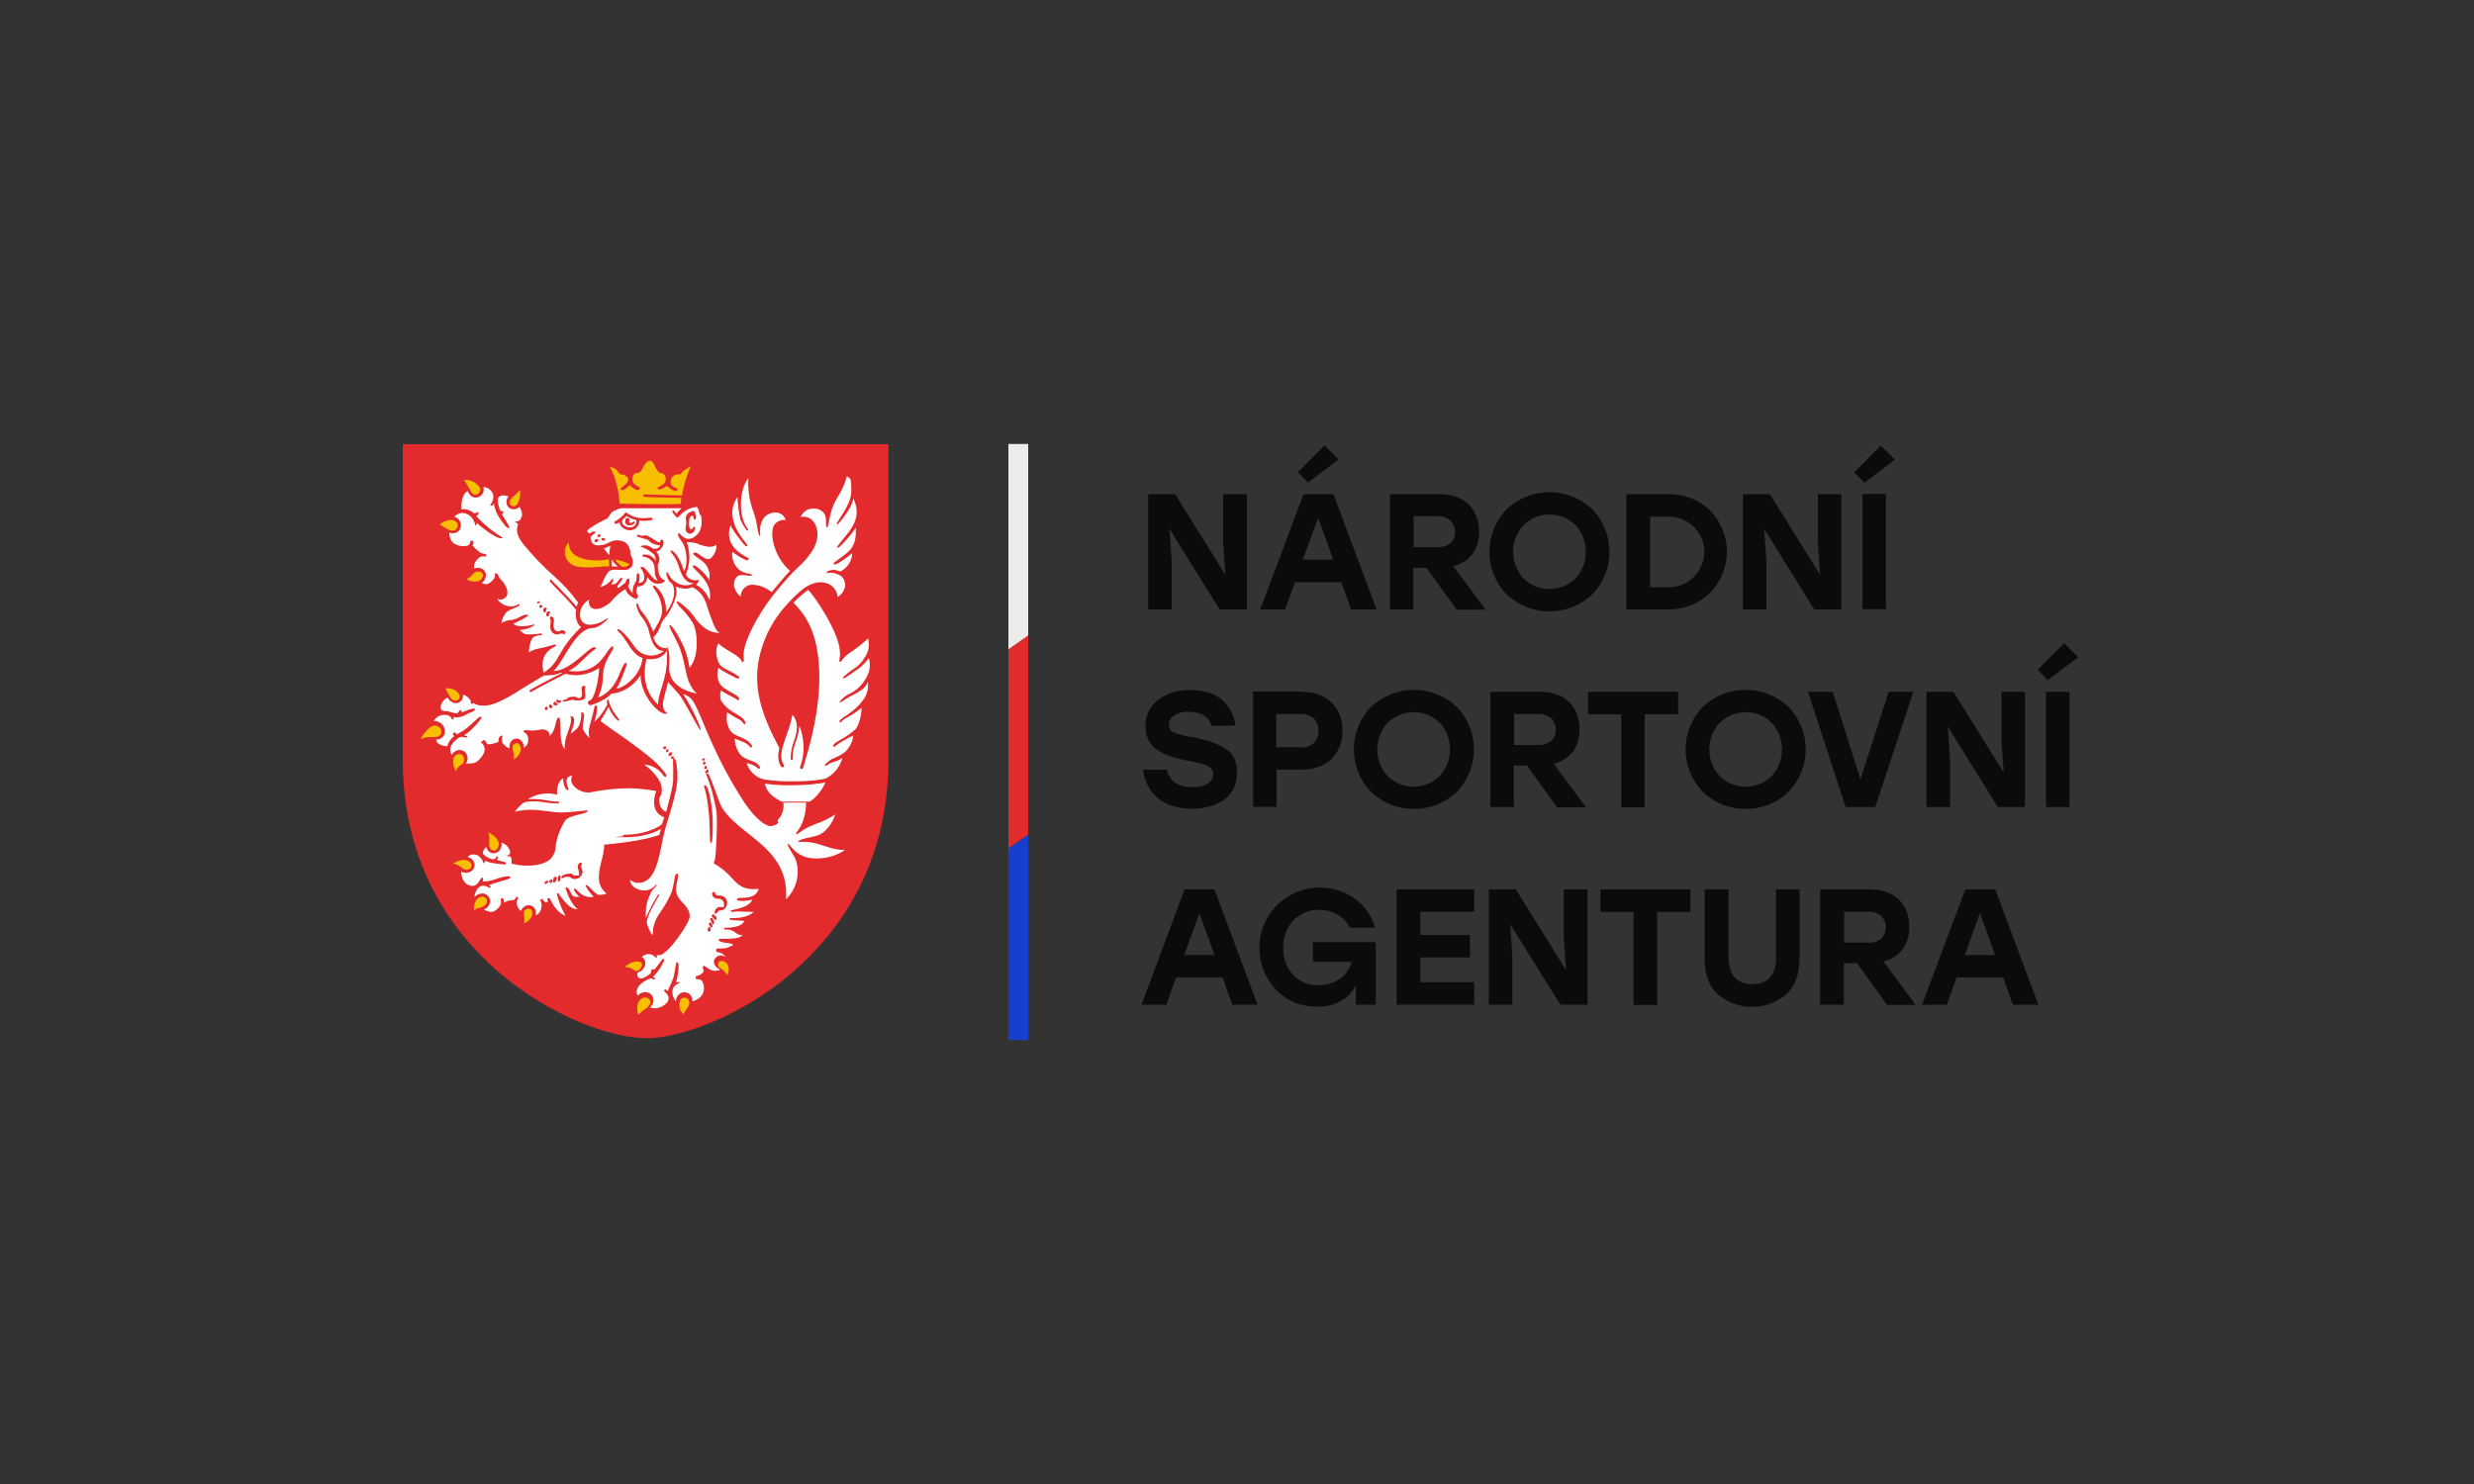 <?xml version="1.0" encoding="UTF-8"?>
<svg id="Vrstva_1" xmlns="http://www.w3.org/2000/svg" version="1.1" viewBox="0 0 1000 600">
  <rect x="0" y="0" width="1000" height="600" fill="#333333" stroke="none"/>
  <!-- Generator: Adobe Illustrator 29.5.1, SVG Export Plug-In . SVG Version: 2.1.0 Build 141)  -->
  <defs>
    <style>
      .st0 {
        fill: #f8bf00;
      }

      .st1 {
        fill: #eceaea;
      }

      .st2 {
        fill: #183ece;
      }

      .st3 {
        fill: #e32a2d;
      }

      .st4 {
        fill: #0a0b0b;
      }

      .st5 {
        fill: #fff;
      }
    </style>
  </defs>
  <g id="Vrstva_11" data-name="Vrstva_1">
    <path class="st3" d="M260.9,419.7c-14,0-38.7-9-58.9-26.3-17.9-15.3-39.2-42.6-39.2-86.1v-127.7h196.3v127.8c0,43.5-21.3,70.8-39.2,86.1-20.2,17.3-45,26.3-58.9,26.3"/>
    <path class="st5" d="M234.9,350.3c0,.6.6,1.4.6,2.3-.2,1.5-1.4,2.7-3,2.8-2,0-1.3-.9-3.1-.9s-1.4.5-1.8.5-.7,0-.7-.3c0-.9,2.2-1.5,3.6-1.5s.5.8,2.3.8,1.2.1,1.2-1-.5-1.9-.5-2.6c0-.7.4-1.4,1.1-1.6.4,0,.7.1.7.3s-.4.5-.4,1.1M226.6,354.8c0,1.6-.6,1.6-.8,1.6-.2,0-.3-.1-.3-.3,0,0,0,0,0,0,0-2.3.6-2.2.7-2.2s.4,0,.4.9M225.1,354.8c0,.2-.2,2-1.2,2s-.3-.3-.3-.7c0-1.5.5-1.6,1-1.6s.5.1.5.3M223.3,355.7c0,.2-.1,1.3-.7,1.3s-.5-.4-.5-.7c0-.6.7-.8.9-.8.2,0,.3,0,.3.2,0,0,0,0,0,0M221.8,356.4c0,.3-1,1-1.3,1s-.4,0-.4-.3c0-.8,1-1,1.1-1s.5,0,.5.2M265.3,319.8c-3.5-.6-7.1-1-10.7-1.1-5.5,0-10.9.6-16.3,1.7-.3,0-.6,0-.8,0-2.5,0-5.9-1.9-6.5-4.3-.2-.8-.1-1.7.3-2.4-1,0-3.7.3-1.4,5.5-1.4,1.4-2.6-3.8-2.2-4.6-3.1,1.8-2.5,6.7-2.5,6.7l-1.5-.3c-.8-.1-1.6-.2-2.3-.2-2.8,0-5.6.8-8,2.3,2.6-.1,5.1,0,7.6.5,1.5.3,3,.5,4.5.5.2,0,.5,0,.5.3s-.1.4-.4.4c-.3,0-.7,0-1,0-1.2,0-2.5-.1-3.7-.3-1.6-.3-3.2-.5-4.8-.5-2.1,0-4.1.1-4.9.9-1.2,1-2.2,2.1-3.1,3.3,2-.5,4.1-.8,6.2-.8,4.7,0,9.1,1.1,12.5,1.1s10.8-1,10.8-.8c0,1.6-7.7,1.7-9.2,4.1-2,3.2-3.3,6.7-3.8,10.4,0,1.9-.8,3.7-2.1,5.1-2,2-6.2,2.7-9.3,2.7-1.8,0-3.6-.2-5.4-.6l-1-.2v-1c0-3.4-1.9-1.2-1.8-2.3.8-.1,1.3-.8,1.2-1.6,0-.2,0-.3-.2-.5-.5-1.5-1.8-2.7-3.3-3.1.2,1.3-.2,2.6-1.1,3.5-.6.5-1.3.7-2,.8-.5,0-1-.1-1.5-.4-.8-.5-1.4-1.3-1.6-2.2-.7.8-1.7,2-1.2,2.9.3.5,4.6,3.8,5.4,1,0-.3.6,0,.6.3s-.5,1-.4,1.1c.8.4,3.5.7,3.6,1.2s-.2.6-.6.6c-5.7-.4-7.3-1.2-7.8-1.6,0,.7-.6,1.4-.7,1-.3-1.1-.9-2-1.8-2.7-1.4-1.1-3.4-1-4.7.3,1.4.2,2.6,1.3,2.9,2.8.2,1.3-.5,2.6-1.8,3.2-.5.2-1,.4-1.6.4-.7,0-1.4-.2-2-.5.2,5.1,3.5,5.8,4.6,5.8,2.3,0,3.3-3.4,3.8-3.4,1,0,0,1.6.5,1.6,1.6,0,3.1-.3,4.6-.8.9-.3,1.7-.6,2.5-.8,2.2-.6,3.9-.7,3.9-.1s-1.7,1-3.5,1.5-4.1,1.3-5.1,1.6c.8.7.7,1.2.3,1.2s-1.3-.9-2.6-.9c-2.8,0-3.7,3.8-3.6,4.6,1-1.2,2.7-1.7,4.2-1.3,1.3.5,2.2,1.8,2.1,3.2-.2,1.4-1.1,2.7-2.5,3.1.9.6,1.9.9,2.9,1,1.4,0,2.2-.9,3.3-2,.7-.8.9-1.9.6-2.9-.1-.5.5-.8.7-.7.6.1.5,2.1.7,1.9.9-.7,2-1,3.1-1,.5,0,1.1,0,1.8-1.3.2-.5.8,0,.6.6-.9,1.8-.3,3.9,1.3,5,.2-.7.7-1.3,1.3-1.7,1.1-.8,2.5-.8,3.6,0,1,.9,1.4,2.2,1,3.4,1.9-.2,3.2-4,1.9-5.9-.1-.2.5-.7.7-.7s.9,1.3,1.3,1.3c.4,0,.7,0,1.1-.1-.1-.3-.2-.7-.3-1.1,0-.2.9-.5,1-.4s1.9,5.4,6.4,7.2c-1.6-2.8-2.7-5.7-3.5-8.8,0-.2.3-.4.5-.4s4,6.5,7.5,6.5h.4c-3.1-2.3-4.9-8.4-4.9-8.6s.5-.3.7-.2c1.4.9,1.4,3.8,3.3,3.8h1.6c-.9-.8-1.7-1.8-2.3-2.9,0-.1.3-.4.5-.4.8,0,2.2,3.4,6.4,3.4.4,0,.8,0,1.1-.2-1.3-1.3-2.3-2.7-3.2-4.3,0-.2.2-.3.4-.3,1,0,3.4,3.9,5.2,3.9,1,0,1.9-.2,2.9-.5-4.7-3.6-3-9.3-2-13.6.5-1.7.8-3.4,1-5.1v-1.2h1.2c2.1-.2,13.3-1.2,21.1-3.8,0,0,.2-.9.7-2.5-2.2,1.3-6.7,3.4-14.8,3.4s-.5-.2-.5-.5.2-.5.5-.5c8.6,0,14-3.2,15.2-4.3.3-1,.9-2.8.9-2.8,0,0-6.5-1.5-3.2-10.8M228.6,255.7c0,.4-.3.7-.6.7,0,0,0,0,0,0-.5,0-.6-.3-1-.3-.6.2-1.2.3-1.8.4-2.5,0-2.8-2.5-2.8-3.3s.2-1.3.2-2-.4-1.1-.4-1.3.4-.6.6-.6c1,0,1.1,1,1.1,1.8s-.2,1.2-.2,1.7c0,1.4.8,2.5,1.8,2.5s.8-.5,1.7-.5c.6,0,1.2.3,1.4.9M222.5,247.6c0,.2-.6.3-.6.8s0,.2,0,.4c0,.2-.2.4-.5.4,0,0,0,0,0,0-.6,0-.6-.4-.6-.7,0-1.2.8-1.3,1.1-1.3s.5.2.5.4M221,246.1c0,.4-.3.3-.3.9,0,.3-.3.6-.6.6-.4,0-.5-.5-.5-1,0-.6.3-.9.7-.9s.7,0,.7.3M219.3,245c0,.7-.9.8-1,.8s-.3-.1-.3-.4c0-.6.2-.8.6-.8s.6,0,.6.4M218.2,243.4c0,.1-.4.6-.7.6s-.4,0-.4-.3.5-.6.8-.6.4,0,.4.2M232.7,246.4c-2.3-2.9-5.3-6-7.5-8.2-1.3-1.3-2.3-2.4-2.9-3.1-.1-.2-.1-.5,0-.6,0,0,0,0,0,0,.2-.2.4-.2.6,0,0,0,0,0,0,0,.5.6,1.6,1.7,2.9,3,2.1,2.1,4.9,5,7.2,7.8.2-.5.4-1.1.7-1.6l-.2-.3c-2.8-3.9-6.1-7.4-9.7-10.6-4.2-3.7-8.1-7.8-11.7-12.1-3.5-4.1-3.4-6.4-2.8-8.4.3-1.2-1.1-.6-1.1-1.4.4,0,1.8-.2,2.1-.8.8-1.5,1.2-2.5-.3-5.2-.6.6-1.4,1-2.3,1-1.4,0-2.6-.8-2.9-2.2-.3-1.1,0-2.2.7-3-.6-.2-1.2-.4-1.8-.4-3.8,0-2.4,3.3-1.6,6.1.4.2,1.3.2,1.5.9,0,.1-.7.5-.8.6.3.5.9,1.3,1.6,2.5.9,1.6,2,3.1,1.2,3.1s-1.6-1.1-3.1-3.2c-1.5-2-2.5-4.3-2.9-6.7-.2.3-.7,1.3-1.5.7,3.5-4.8-.9-7.5-2.7-7.4.2.8.2,1.7-.2,2.4-.6,1.2-1.8,1.9-3.1,1.9-.7,0-2.2-.5-3.1-2.7-2.7,1.7-2.5,5.8-2.5,7.4,2-.2,3.9.5,5.4,1.8,0,0,.8-.6,1-.6.3,0,.5.2.7.4,0,.1-1.1,1.2-1,1.3,3.1,3.3,6.6,6.2,10.5,8.5-.7,1.9-8.7-4.2-10.4-5.9,0,.9-.4,1-.6,1-.9-4.6-4.9-5.5-6.4-4.8-.8.3-1.5.7-2.1,1.3,1.2.3,2.1,1.1,2.5,2.3.5,1.3.1,2.7-.8,3.6-.6.5-1.4.8-2.2.8-.5,0-1,0-1.5-.3,0,1.6.5,3.2,1.7,4.3,1.2.8,2.6,1.3,4.1,1.2,1.2,0,2.5,0,2.8-2.1,2.1-.6.8,1.9.8,1.9.9,1,1.9,1.9,2.9,2.7,1.3.9,3.5.4,2.4,1.7-.6,0-1.8-.2-2.4.3-2.5,2-2.4,3.6-2.2,4.6.8-.4,1.6-.4,2.4-.2,1.2.3,2.1,1.2,2.3,2.4.1,1.4-.5,2.8-1.7,3.6.5.3,1,.4,1.6.5,1.1,0,2-.6,3.3-2.1.5-.6.6-1.4.4-2.1,1.1-1,1.7,1.6,2.2,2.1,1.8,1.6,3,4.1,2.9,5.7,0,.9-.5,1.6-1.2,2.1-.5.3-1,.5-1.6.5-.5,0-1-.1-1.4-.4,1.8,3,5.7,4.1,8.7,2.3,0,0,0,0,0,0,.3-.2.5.3.4.4-.6.9-4.2,1.6-5.5,3-1,1.3-1.6,2.8-1.9,4.3,1.1-.7,2.3-1.2,3.6-1.3,2.8,0,4.5-2.2,6.8-2.2s-4,3-5.5,3.7c2.1,2.1,8,.3,8.2.3s.3,0,.3.3c-1.8,1.2-3.8,1.8-6,1.9,1.1,1,2,1.8,3,1.8,5.4,0,6.1-.8,6.1,0s-3.4-.4-4.4,2.5c-.6,1.5-.9,3.1-.9,4.8,1.8-1.3,3.1-1.4,5.5-1.9s4.4-1.3,4.9-1.3.7.4.6.5c-6.3,3-5.8,7.5-5.1,10.9,7.3-4.7,4.9-8.5,15.2-18.5-1.4-.7-2.7-3.8-2-7.2M246.6,220.7c-.8.4-1.6.7-2.5,1,.6.9,1.2,1.7,1.9,2.5l.3.2c0-1.3.2-2.5.4-3.8M256.7,211.1c-.4.9-1.4,1.4-2.3,1.3-.8.1-1.6-.5-1.7-1.3,0-.1,0-.3,0-.4,0-.5.3-1.3.9-1.3.5,0,.9.4.9.9,0,0,0,0,0,0,0,.3-.2.5-.2.8s.2.3.5.3c.6,0,1.2-.3,1.7-.6.2,0,.2.3.2.4M257.3,210.3c-1.5-.3-2.8-.9-4.1-1.7-.5.6-1.1,1.2-1.7,1.7-.2.7,0,1.5.6,2,1,.9,2.5,1.2,3.8.7,1-.5,1.5-1.6,1.4-2.7M281.2,209.4c0,.3,0,.7-.4.7-.7,0-.3-1.6-.9-1.6s-1.4.5-1.4,3,.6,2.5,1.1,2.5.3-1,1-1c.2,0,.3.1.4.3,0,1.3-.9,2.4-2.2,2.5,0,0,0,0-.1,0-.9-.2-1.6-1-1.6-1.9,0-.9.3-1.7.3-2.5s-.2-1.3-.2-2c0-2,2.5-2.8,3.2-2.8s.9,2.5.9,2.8M263.8,209.7c0,.3-.2.6-.5.6,0,0,0,0,0,0-1.6.3-3.3.3-4.9.2,0,1.5-.7,2.8-2.1,3.5-.5.2-1.1.4-1.7.4-1.2,0-2.3-.5-3.2-1.3-.6-.5-.9-1.2-1-2-.4.3-.8.5-1.3.7,0,0-.2,0-.2,0-.2,0-.4-.1-.5-.3-.1-.3,0-.6.2-.7,1.5-.8,2.9-1.9,4-3.3l.3-.4.4.3c2.9,1.8,5,2.5,9.8,1.9.3,0,.6.2.6.5M244.6,217.9c0,.3-.2.7-.5.7s-1,0-1-.3,0-.8.5-.8,1,.1,1,.4M242.7,216.4c0,.2-.1.8-.6.8s-.5-.1-.5-.3,0-.9.5-.9.6.2.6.5M241,218c.3,0,.9,0,.9.4s-.6.8-1.1.8-.5-.2-.5-.4.1-.9.7-.9M282.9,208.2l-.2-.7c-.3-1.2-.6-2.6-1.3-2.5-4.8.4-7.2,4.3-7.5,4.3-.5,0-.9-.7-1.5-1.4-.4-.5-.6-.6-.6-1.3,0-1,1.2.5,1.7,1.2.5-.9,1.2-1.6,2-2.3-3.1,0-23.9,0-24.2,0-.6,0-1.1.2-1.6.4-2.3.8-2.6,1.3-3.2,2.3-.3.5-.6,1-1,1.4l-.2.2h-.3c-2.2,1.1-4.3,2.2-6.3,3.6h-.1c-.5.4-.9.8-1.3,1.2,0,0,0,.3.8,1.1.4,0,.8-.3,1.2-.6.5-.4,1.8-.2,1.3.3-.7.5-1.3,1.1-1.9,1.7,0,1,.3,1.9.9,2.7.7.5,1.6.8,2.4.7,1.5,0,3-.5,4.3-1.2,1.9-1.1,4.1-1.1,6.1-.2,1.1.6,2.4,2.1,2.5,5.1.7,1.5,1.4,3.5.4,4.9-.8,1-2.1,1.5-3.4,1.3h-1.3c-1.4,0-3.4-.4-4.6.7-.8,1-1.5,2.2-2,3.4-.4,1-.8,1.9-1.4,2.8,3-.5,4.7-3.3,5.2-3.3s-.6,1.7-.6,2.5h0c.4-.3.9-.4,1.4-.4.6,0,2.1-2.5,2.5-2.5s.4.2.4.4c0,1.1-2,2.2-2,3.4s2.9-1.7,3.3-1.8c0-.4.6-1.7,1.2-1.7s.4,1,.4,1.7-.5.9-.5,1.4,1.8,3.1,1.8,2.7c0-4.2,1.6-3.6,1.6-6.1s.5-1.7.7-1.7.5.1.5,1.3c0,.9-.1,1.7-.4,2.5,3.8,0,2.1-4.9.8-6.1-.3-.3.5-.4.7-.4,1.7,0,3.9,5.5,6.3,5.5-.7-.8-1.1-1.9-1.2-3-.2-2,.2-3.8-1.7-5.3-.8-.8-1.8-1.2-2.9-1.3-.2,0-.4-.2-.5-.4,0-.3.1-.5,1.3-.5s2.5.4,4.2,2.5c0-.9-.3-1.9-.8-2.6-1.6-1.4-3.4-2.5-5.4-3.1,0,0-.1-.5,1.9-.5s2.5,1.4,3.9,1.4,2.2-1,2.2-1.4c-.9,0-1.9-.3-2.8-.6-1-.3-1.8-1.5-2.7-1.8-2.1-.7-4-1-4-1.4s.4-.5.7-.5.5.4,1.5.4.7-.2,1.2-.2c1.4,0,4.9,2.9,5.6,2.9s.4-1.1,1.1-1.1.7,1,.7,1.3c0,.8-.3,1.5-.9,2-.4.9-1.2,1.4-2.1,1.4.5.5,2.3,3,.7,5.2,0,1.1-.2,5.6,2.8,6.5.6.8-4.2,3.3-7-1.3-.3,1.7-1.2,3.9-4,3.8-1.3,3.1.2,2.8.2,4,0,.5-.4,1-1,1-.4,0-4-1.9-4-4-1.9,1.1-3.6,2.5-5,4.1-1.1,1.4-2.5,2.5-4.1,3.3-2.2,1-4.1,1-5.1-.1-.7-.9-.9-2-.5-3-5.3,3-4.8,10.2,0,10.2s7.5-3.2,7.5-2.6-3.8,3.9-6,3.9c-7.2,0-12,14-16,17.4,6.8,0,14.3-9.6,16.3-9.6s.3.9-.2,1.3c-3.6,2.6-6.5,7-10.1,8.2,13.6,2.1,15.4-9.9,18.1-9.9.9.9-2.5,4.2-3.5,8.1-1.3,4.8.3,5.9-2.5,12.5.8,0,4-1.8,6.1-4.7,2.7-3.8,3.1-7.4,4.8-9.2.3-.3.6.4.6.7s-2.8,8.3-4.2,9.7c2.6,0,10-5,10.6-12.4-2.1-.6-4-2.6-5.9-5.7-3.5-5.6-4.7-5.1-4.2-5.8s2.9,1.8,4.2,3.3,2.7,4.1,4.5,5.6c3,2.3,7.2,2.2,10-.2-3.8,0-5.2-4.6-5.9-7.7-1-4.5-3.5-6.1-4.3-8.1-.9-2.3-1.2-3.4-.6-3.4s.4,1,1.3,2.4c1.5,2.2,2.7,2.5,5.2,9,.8-1.4,3.6-5.3,3.6-8.2,0-6.7-4.3-9.7-3.6-10.4s5.7,4,5.2,10.8c4.7-6,3.4-11.1,2-12s-2.1-4-1.8-4.2c.9-.4.7,2.3,4.1,4.2,2.1,1.3,4.7,1.4,6.9.2-4.7,0-5.5-5.8-6.6-8.4s-2.9-4.3-2.8-4.6c.3-1,3.5,1.3,5.5,8.2,1.8-3.4.9-9.1-.5-11.4-1.3-2-2.5-3.2-1.7-4,.4-.5,2.3,3.8,6,1.7,3.2-1.8,3.8-5.5,3-9.1M247.3,229c.9,0,1.7,0,2.5.1-1-.8-1.9-1.8-2.5-2.9v2.8M286.6,234.8c.6-2.3,0-4.7-1.3-6.5-1.3-1.9-5.9-4-5-4.7,1.5-1.3,4.7,3.8,7,2.1,1.5-1.4,2.4-3.4,2.3-5.5-.3.2-.5.3-.8.5-.7.3-1.4.4-2.1.4-1.7-.2-3.4-.6-5-1.4-1.3-.4-2.7-.5-4.1-.5,1.5,4.2,1.4,8.9-.4,13.1,1,1.9,3.2,2.8,5.3,2.1.1,0-.1,1-1.1,2,2.5,1.4,4.4,3.6,5.4,6.3,1.8-7.7-7.4-12.9-6.8-13.9.8-1.3,6,4.1,6.9,6M281.7,280.4c-2.2-1.8-3.7-5.1-4.4-8.6-1.6-8.5-3.1-11.2-4-13s-2.9-5.2-2.7-6,2.4,2,4.6,6.3c1.8,3.4,3,7.1,3.5,10.9,2.3-2.7,2.9-6.3,2.9-9.7,0-5.6-1.1-7.9-2.2-9.4-1.1-1.7-2.4-3.3-3.8-4.7-1-.9-2.4-2.6-2-3s3.2,1.9,5.2,3.9c1.7,1.7,5,8.8,12.1,8.8-1.9-.9-3-4.8-4.9-10.1-.4-1.6-1-3.1-1.8-4.5-1.1-1.7-2.6-3.1-4.4-3.9-1.4.7-3.5,1-6.7-.3.4,1.2.5,2.4.2,3.6-.9,3.6-2.6,6.9-5,9.7-1.8,2.3-1.1,4.2-4.2,7.3,1.7,5.1,5.4,4.3,5.8,4.4.2,0-1.5,5.3-8.6,4.3h0c-2.9,12.1,3.9,17.6,4.7,18.5,0-5.4,3.6-9.7,3.6-19.2s1-.3,1,0c0,2.2-.1,2.9-.1,4.5,0,8.4,10.6,10.2,11.3,10.2M286.4,311.6c0,.6-.5,1.3-.8,1.3s-.4-.1-.4-.3-.2-.3-.2-.5c0-.4.5-.4.5-.6,0-.2.2-.4.4-.4.1,0,.4,0,.4.5M285.3,310.9c-.6,0-.7-.3-.7-.5s.1-.2.2-.2,0-.3.1-.4c.1-.1.3-.2.5-.2.1,0,.2.1.2.2,0,0,0,0,0,0,0,.1.2.4.2.5s.1.6-.5.6M285.2,308.4c0,.3-.2.8-.6.8s-.5-.6-.5-.8c0-.2.3-.4.5-.5.3,0,.5.2.6.5M284.9,306.9c0,.4-.5.7-.7.7s-.4-.3-.4-.6.4-.4.6-.4.5,0,.5.3M285,317.5c1.4,0,3.1,8.7,3.1,15.3s-.2,8-.8,8-.2-5.7-.8-12.3c-.9-10-2.7-11-1.6-11M286,376.1c0-.4.3-1.4.6-1.4.7,0,.6,1.4.6,1.5,0,.3-.3.5-.6.5-.4,0-.5-.5-.5-.7M286.5,373.6c0-.1.2-.7.6-.7s.9,1.3.9,1.6c0,.3-.2.5-.5.5-.5-.3-.8-.8-1-1.4M287.5,372.6c-.2-.3-.4-.7-.5-1,0-.3.3-.5.6-.5.6,0,1.1,1.8,1.1,2s-.2.6-.5.6-.4-.6-.7-1.2M288.3,371.1c-.3-.4-.7-.6-.7-.7s.4-.8.6-.8,1.5,1,1.5,1.7-.5.6-.7.6-.4-.5-.8-.9M289.1,369.5c-.6,0-.2-2.8,1.9-2.8s1.6.5,1.6-1.5c-.1-1-1-1.8-2-1.8-2.5,0-2.8-1.7-2.8-1.9s.2-.9.9-.9-.2,1.5,1.9,1.5c1.6-.2,3.1.9,3.3,2.5,0,.2,0,.5,0,.7,0,1.5-1.3,2.8-2.8,2.8-1.1,0-1,1.3-2,1.3M272.3,306.2c0,.3-.2.6-.6.6,0,0,0,0,0,0-.5,0-.5-.3-.5-.5,0-.3.3-.5.6-.5.4,0,.6.1.6.3M271.6,304.7c0,.5-.4.9-.9,1-.4,0-.5-.6-.5-.8s.7-.8.9-.8.5,0,.5.5M270.2,303.4c0,.4-.3.7-.7.8-.3,0-.3-.5-.3-.8s.4-.5.6-.5.4,0,.4.5M269.3,302.3c0,.3-.3.6-.7.6-.4,0-.5-.3-.5-.6s0-.5.6-.5.6.1.6.5M236.4,278.6c0,.8.2,1.4.2,2.8s-1.3,1.8-3,1.8-1.4-.3-2.2-.3-.4.3-1.4.3-.1.4-1.7.4-.7-.1-.7-.4.4-.3.8-.3c1,0,.7-1.2,3.2-1.2s1.3.6,2.3.6c.8,0,1.5-.8,1.4-1.6,0,0,0,0,0,0,0-.6-.2-1.1-.2-2.2s.7-1.2.9-1.2.6,0,.6.3-.2.7-.2,1.1M226.8,283.4c0,.2,0,.8-.9.8s-1.1-.6-1.1-.8.5-.6.6-.6c.1,0,.2,0,.2.2,0,.1.1.2.4.2s.8,0,.8.2M224.7,284.2c.3,0,.5.2.7.4,0,.3-.2.6-.5.6,0,0,0,0,0,0-.9,0-1.3-.3-1.3-.6s.4-.9.7-.9.3.4.5.4M223.4,285.7c0,.3-.4.6-.8.6-.4,0-.7-.4-.7-.7,0-.4.3-.8.7-.8.2,0,.2.1.2.3s0,.3.3.3.3.2.3.3M221.4,286.5c0,.3-.3.6-.6.6,0,0,0,0,0,0-.4,0-.6-.2-.6-.5s.2-.9.7-.9.4.6.4.8M314.6,332.7c-.8.8-1.9,1.2-3.1,1.3-.4,0-.8,0-1.1-.2-1.8-.6-5.4-3.2-9.5-9.3-5.5-8.4-10.2-17.3-14.2-26.5-2.6-5.8-4.3-10.8-6.6-14.6-1-1.4-2.4-2.4-4-2.8,4.1,6.2,7.5,14.2,7.1,14.6s-3.8-6.6-7.3-12.4c-2.2-3.6-5.4-6-5.8-7.2-1.4,6-3.8,10.7-.4,12.7-2,2-10.8-6.4-10.8-15.3-4,6.2-10,7.5-11.8,7.4-1.5,2.2-7.6,4.7-8.4,4.7-1.5,0-1.1-1.8-.6-1.8,2.4,0,4.3-10.7,4-13.5,0,.7-4.7,3.2-9.2,3.2-1.5,0-2.9-.2-4.3-.6l-4.9,2.5c-4,2.1-7.8,4.1-9,4.9,0,0-.2,0-.2,0-.1,0-.3,0-.4-.2-.1-.2,0-.5.1-.6,1.3-.8,5-2.8,9.1-4.9l4.1-2.1c-.2,0-.3,0-.5,0-1,0-1.1,1-7,1.1l-.9.5c-2.2,1.3-4.4,2.7-6.6,4-6.3,4-12.3,7.7-16.7,7.7-1.6.1-3.2-.3-4.5-1.1,0,.3-.2.4-.6.4s-.3-.7-.3-1.3c-.2-.2-.4-.5-.6-.7-.6-.9-1.5-1.5-2.6-1.7.1.8,0,1.6-.5,2.2-.5.7-1.4,1.2-2.3,1.2-1.5-.1-2.7-1-3.4-2.3-1.3.6-2.3,1.8-2.7,3.2-.4,1.7.4,2.3,1.9,2.3s3.2.9,4.3.9,1.1-1.3,1.8-1.3.2.9.4.9c.4,0,3.6-1.5,4.9-1.5s.4,0,.4.4c0,.7-1.3.9-2.9,1.7-1.3.8-2.8,1.4-4.3,1.5-.9,0-.5-.2-1.1-.2s0,1-.4,1c-1.1,0-.5-1.9-3.6-1.9-1.8,0-3.4.9-4.2,2.5,1.2,0,2.4.4,3.2,1.3,1.1,1.1,1.5,2.7,1,4.2-.6,1.3-1.9,2.1-3.3,2,.2,1.9,2.1,2.4,3.9,2.7h.6c.4-1.6,1.4-3.1,2.8-4.1,0-.3-.5-.2-.5-.7,0-.4.3-.7.7-.8.4,0,.6.8.9.8,1.5-.8,3-1.7,4.3-2.8,2.4-1.9,4.4-4.3,5.1-4.3s.5.4.5.5c-.9,1.4-2,2.7-3.3,3.9-1.1,1.2-2.4,2.3-3.8,3.1.3,0,1.4.3,1.4.6s-.3.3-.6.3-1.5-.3-1.7-.3c-1.1,0-4.3,2.4-4.6,4.8,0,.9.1,1.8.6,2.5.6-1.1,1.8-1.9,3-2,1.3,0,2.6.7,3.1,1.9.5,1.2.4,2.6-.4,3.6,0,0,3.1.3,4.5-.8,2-1.5,4.9-5.2,1.6-7.7,2-2.5,1.8.8,3,.7,1.4,0,2.8-.4,4.1-1,0,0-.4-2.5,1.7-2.5-.4.9-.4,2-.1,2.9.7,1.1,1.7,1.9,2.9,2.3-.3-1.2.1-2.5,1-3.3.9-.8,2.1-.9,3.1-.3,1.1.7,1.7,2,1.6,3.3,1.7-.9,2-2.4,1.7-4.3-.2-.9-.8-1.7-1.8-2,.3-1.8,2.2.1,6.6-1,.4,0,.8-.1,1.2-.1,1.1,0,2.2.6,2.6,1.6.1.4.2.7.2,1.1,3.2-3.3,1.8-7.1,3.9-7.6,1.1,3.3-.5,9.5,2.1,12.9,0-1.6.2-3.2.6-4.8,1.3-3.8,2.7-6.8,1.7-8.5,2,0,2.2,1.7.1,7.1.9-.7,1.9-1.4,2.7-2.2,1.2-1.2,1.9-4.8,1.6-6.4,2.6-.7,0,5.2.8,6.8.6,1.4,1.5,2.5,2.6,3.5-.8-2.9,0-4.7.6-6.9.4-1.6,1.1-4.2,1.5-6.1,2.2-1.5,0,6.3-.2,6.5,2.2-2,4-4.4,5.3-7.1-.6-1.3.2-1.9.4-2.1.9,4.8,4.8,8.2,4.4,8.6s-1.5-.7-2.5-2.1c-.7-1.1-1.4-2.2-1.8-3.4-1.3,2.5-3.3,5.7-3.3,5.7,2.2,1.9,14.4,9.7,22,16.4,1.6,1.5,3.1,3.2,4.4,5,.7.8-.1,1.8-.9.7-1.8-2.7-4.7-4.3-7.9-4.5,1.9,1.1,7.2,5.9,7.2,9.9s-1,1.7-1,4.8,2.2,4.4,2.8,4.4c.4-2,2.8-9.8,2.8-13,.2-7.3-.4-8.7.2-8.7,1.2,0,1.5,4.8,1.5,7.9,0,6.8-4.8,19-5.8,24.2-2,11.1-3.8,17.3-8.9,18.3-.3,0-.6,0-1,.1-1.3,0-2.5-.5-3.5-1.3.1,1,.6,2,1.3,2.7,1.3,1.1,3,1.7,4.7,1.6,1.8,0,3.4-.9,4.5-2.3,0,0,.2-.1.3,0,0,0,.1.2,0,.3-1,1.4-1.7,1.3-2.7,3.8-1.4,2.9-1.9,6.1-1.6,9.3,1.4-3.2,3-6.4,4.9-9.4,0-.1.2-.2.4-.1.1,0,.1.3,0,.4-1.1,1.9-5.5,9.2-4.9,11.4.4,1.4,1,2.8,1.8,4.1.2.2.3.5.5.7,0-4.9,1.7-7.3,3.8-10.4,1.3-1.9,2.4-3.9,3.4-6,1.3-2.5,1.5-7.2,2.1-8.2.3-.4,1-.5,1,0,0,3.9-2.7,6.5,1.5,11,1.4,1.5,3.2,3.3,3.2,5.9s-8.9,15.7-12.4,15.7-.6,0-1.1-.1c-.2,0,1.1,1.1-.3,1-.4-.2-1.1-1.3-2.3-1.3-1.2-.2-2.5.3-3.3,1.1.7.4,1.3,1.1,1.4,1.9.2,1.5-.5,2.9-1.7,3.8-.4.3-.9.5-1.4.6-.3,1.1,0,4.6,5.2.4.3-.3.2-1.3.6-1.7s.5.2.9.1,2.9-3.6,3.3-4.1.9,0,.7.6c-1.1,2.4-2.6,4.6-4.5,6.5-.2.2,1.3,0,.7,1-.1.2-1.5-.5-1.5-.5-5.8,2.2-6.4,5.4-5.3,7,.9-1,2.2-1.5,3.6-1.3,1.4.2,2.4,1.2,2.7,2.6.2,1.3-.3,2.7-1.4,3.5,1.3.5,2.7.5,3.9,0,2.5-.8,5.7-3.5,1.9-6.5-.3-.3.2-.7.4-.8s1,.9,1.1.7c.3-1.6,1.7-3.3,2.4-6.2.5-2.2.8-5.3,1.1-5.5s.8.6.8,1.3c0,2.3-.4,4.6-1,6.8.4,0,.8,0,1.2,0,.3,0,.4.3,0,.4-4.7,1.8-2.1,6.7-1.3,7.3,0-1.3.7-2.5,1.8-3.2,1.2-.7,2.7-.5,3.8.4.8.7,1.2,1.8,1,2.9,2.8-.8,4.5-2.5,4.7-4.7.2-1.3-.1-2.7-.9-3.8-.6-.4-1.3-.6-2.1-.5-.4,0-.4-1.2-.1-1.2,1.2-.2,2.3-.9,3-1.9,0-.4,0-.9-.3-1.3-.2-.4.3-1.3.6-1,2.7,2,3.3,2,4.2,2,.7,0,1.5,0,2.1-.4h.1c0,0-.4-.3-.4-.3-.8-.4-1.5-1-1.9-1.8-.5-1.1-.2-2.4.8-3.1.5-.4,1.8-1.1,4,0h0c-1-.6-1.8-1.8-2.9-1.8s-1.3-.8-1.3-.8c0,0,0-.8.6-.8,3.7,0,3.2,0,6.3-1.3,0-1.3-5.4-.6-5.8-2.2,0-.2.2-.4.4-.4,8.2,0,8-.5,9.5-1.8-.3,0-.7.6-2,0s-1.8-2.1-5.4-2c-.3,0-.6-.7,0-.7,6,0,7.3-1.7,7.9-2.7-1.2-.3-4.6-.2-5.9-.6-.4-.2-.1-.6.3-.6,6.3.2,8.8-1.9,9.3-2.5-2.7,0-4.6-.2-6.3-.2s-1.3.3-2.2.2c-.5,0-1-.5-.7-.6,1-.4,7.4-1,8.7-4.4,0,0-4.7,1.2-6.2.1-.3-.2,0-.4.3-.6,1-.6,7,.9,8.5-3.8-.7,0-1.4.1-2.1.1-4.6,0-6.6-2.1-8.9-4.6-1.8-2.1-4-3.9-6.3-5.3l-1-.6.5-1.1c.5-1.2,1.3-17,.6-20.5-2.6-13.5-4.9-14.5-3.8-15s4.6,11.6,6.1,14.1c2.4,3.9,6.3,7,10.4,10.3,8.1,6.4,16.5,13.1,15.5,26.8,4.2-4.1,5.8-10.2,4-15.8-.6-1.8-3.8-6-3.2-6.6s2.8,5.9,11.4,5.9c4.1,0,8.2-1.1,11.6-3.4-5.4-.1-8.5-2.1-13-3-2.9-.6-5.9-.1-5.9-.5,0-.8,6.8-2.1,6.8-2.1,4.4-1,7.1-5.4,8.2-8.8-2.6,1.7-5.4,3-8.3,4-5.9,2.3-7.1,4.5-7.5,4s1.6-1.8,2.9-5.8c.7-2.1,1.1-4.3,1.1-6.5v-.5h-9.2c.4,2.6-.4,5.2-2.3,7.1M319.2,317.5c-3.4,0-6.8-.2-10.1-.7,1.1,4.3,3.9,5.6,6.7,7.3h11.3c1.4-.3,5.4-4.5,6.5-7.8-2.6.7-8.7,1.2-14.4,1.2M312,239.3c1.9-2.3,5.4-6.5,7.3-8.5-6.5-5.7-8.4-15.2-6.4-18.5.9-1.3,2.4-2.1,4-2.1.2,0,.4,0,.7,0-.6-1.6-1.9-2.7-3.6-3-.2,0-.5,0-.7,0-2.3,0-6.8,1.7-6,9.2,0,.2-.4.3-.4.2-.6-1.5-1.1-5.6-1.4-6.6s-.6-2.1-1-3.2c-1.6-4.3-2.3-8.9-2-13.5-3.9,4.8-4.1,16-.1,20.7.2.2-.2.6-.4.6-1.2-1.5-2.2-3.1-2.8-4.9-.6-2.9-1-5.8-1.1-8.7-6,8.3,2.6,17.4,3.9,19.2,0,0,.2.7-.4.7s-6.3-7.6-6.3-8.6c-2.8,8.2,4.4,11.9,7.3,13.4.2,0-.2.9-.7.9-2.1-.9-4.1-2.1-5.9-3.5-.3,2.1.3,4.3,1.6,6,2.5,3.4,6.3,2.5,6.3,3.4s-3.6-.6-5.5.3c-1.7.8-1.8,3.4-1.7,4.2.4,1.7,1.3,3.2,2.7,4.2,0-1.9,1.1-3.6,2.8-4.4.7-.3,1.4-.4,2.1-.4,2.8.2,5.4,1.2,7.5,3M351.2,271.7c.5-1.9.5-3.8,0-5.7-1.1,1.6-2.4,3-4,4.2-1.8,1.2-5.7,4.1-6.2,4.1-.1,0-.4-.4-.2-.5,1.1-1,2.2-1.9,3.4-2.8,2-1.1,3.8-2.7,5-4.7,2.9-3.9,1.8-6.8,1.7-8.2-2.1,2-4.4,3.8-6.8,5.4-1.6,1-3.1,2.4-4.2,4-.2.2-.6,0-.7-.2.2-1.1.4-2.3.3-3.5,0-7.9-10.8-23.6-12.9-25.3-2.1,1.6-4.1,3.3-5.9,5.2,6.4,6.3,9.5,13.8,10.3,25.1s-1.1,24.4-5.9,40c-.2.6-.3,1.2-.5,1.7,0,.3-.3.4-.6.4,0,0-.1,0-.2,0-.3-.1-.5-.5-.4-.8.2-.6.4-1.2.6-1.8,1.3-4.9,1-10.1-.9-14.9-.2,2.4-.7,4.7-1.6,6.9-.8,2.1-1.2,4.4-1.1,6.6,0,.2-.2.4-.4.4-.2,0-.4-.2-.4-.4h0c0-2.4.4-4.7,1.2-6.9.7-2.1,2.8-7.4-.5-11-.5,2.5-1.2,5-2.1,7.4-.7,2-1.4,4-1.9,5.8h0c-.7,2.8-.8,5.3.5,7,.2.3.2.7-.1.9-.3.2-.7.2-.9-.1,0,0,0,0,0,0-1.5-2-1.4-4.7-.8-7.6-7.1-13.2-11.1-24.7-7.8-37.9,3.2-12.7,10.5-20.1,15.3-24.6s9.2-5.5,13-3.5c1.8,1.1,2.9,3,3.1,5,1.6-1,2.7-2.6,3-4.5.1-1.4-.4-2.9-1.5-3.9-1.7-1.2-3.9-1.7-5.9-1.3-.5-.8,1.8-1.3,2.7-1.3,1.3,0,2,.6,2.7.6.3,0,.5-.1.7-.3,2.5-1.5,4.1-4.2,4.2-7.1-.3.5-5.9,4.6-6.9,4.6s-.7-.4-.6-.6c2.2-1.8,6.3-4.2,7.5-6.5,1.7-2.9,1.4-5.7,1.4-7.8-.6,1.4-6.3,8.1-7.1,8.1s-.4-.4,0-.9c3.5-5,10.4-10,6.1-19-.5,4.3-6.3,10.6-6.4,10.6-1.7,0,5.6-7.2,5.6-13.5s-.5-4.8-1.8-6.1c-.7,2.9-1.9,5.6-3.5,8.1-1.2,1.9-2.2,4-2.8,6.1-.5,2.1-.6,2.4-1.4,6.2,0,.2-.3.4-.4.3-.7-.7,0-2.7-.6-4.6-.5-1.6-2.1-3-4.9-3-.9,0-1.8.2-2.7.7-1.1.6-1.9,1.6-2.4,2.8,1.4-.4,2.9-.1,4.1.7,2.2,1.6,3.2,4.9,2.5,8.4-1.1,5-5.3,9.1-9.7,13.2-2.9,3-5.6,6.2-8.2,9.5-6.3,8.1-11.4,18.2-11.7,23.1,0,1.8.1,3.2,0,3.4s-.6.5-.7.2c-.6-2.5-6.9-4.8-9.6-7.5-.9,1.9-1,4.1-.4,6.1,1,4.6,4.4,4,8.8,7.4.4.3-.3.8-.5.8s-7.3-3.5-7.8-4.5c-.6,1.9-.6,3.9.2,5.8,1.3,3.5,7.5,4.6,8.2,6.8.1.5-.4.6-.7.5-1.2-1-5.8-2.9-6.6-3.9-.5,1.2-.5,2.6-.2,3.9,3.4,5.8,9.3,5.8,10,9.3,0,.5-.4.7-.6.4-1.9-2.4-.6-.7-6.8-4.7-.4,3.3-.1,4.6.7,6.4,1.8,4.1,6.9,2.9,9.4,7.2.1.2-.3.9-.6.6-2-2.3-3.1-2.1-6.4-3.6,0,2.5.9,4.9,2.5,6.8,2.8,2.5,6.3,1.9,7.7,4.8.2.4-.3.6-.6.6-1.4-1.2-3-2-4.8-2.3,1,3.4,3.8,6,7.3,6.7,4.2.6,8.3.8,12.5.7,5.7,0,11.4-.7,12.5-1.3,3.2-1.8,5.5-4.7,6.4-8.2-2.6,2-4.5,1.3-6.2,3.1-.2.2-.5.2-.7,0,0,0,0-.1-.1-.2,0-.4,1.9-2,2.7-2.4,1.9-.7,3.7-1.6,5.3-2.8,1.9-1.8,3.1-4.1,3.4-6.7-2.7,1.2-5.3,2.7-7.6,4.5-.2,0-.4,0-.5-.1,0,0,0,0,0-.2,0-1.6,4.1-2.4,8.8-6.6,1.9-1.7,2.8-7.5,2.6-8.8-1.1.9-2.2,1.7-3.4,2.5-1.6,1-3.1,1.7-3.5,2-.8.5-1.3,1.4-1.6,1.4s-.4-.1-.4-.4c0-.8,2.4-2,5.4-4.3,1.7-1.4,3.2-3,4.5-4.8,1.3-2,1.9-4.5,1.6-6.9-.5,1.3-1.4,2.4-2.5,3.2-1.5,1-3.1,1.9-4.7,2.7-1.9,1.1-2.6,1.6-3.9,2.4-.2.1-.5-.1-.3-.3,2.5-3.2,4.3-2.8,7.4-5.4,2.1-2,3.7-4.4,4.6-7.2"/>
    <path class="st0" d="M274.6,406.8c.1,1.3.7,2.4,1.7,3.3.9-2.5,3.5-3.8,1.7-6.3-.7-.5-1.5-.6-2.3-.2-.9.5-1.2,1.7-1.1,3.3M258,405.1c-.6,1.7-.6,3.5,0,5.2.9-.9,1.9-1.8,3-2.5,1.3-1,2.1-1.9,1.9-2.9-.2-.8-.9-1.4-1.7-1.6-1.3-.1-2.5.6-3,1.8M252.4,391.1c1.5-.2,3,.3,4.1,1.3,1,1,3.3-1.4,3-2.6-.3-1.6-4.1-1.6-7.1,1.3M254.4,228.1c-1.8-.9-3.8-1.6-5.9-1.9.9,1.2,1.9,2.2,3.1,3,1.3,0,2.2-.2,2.6-.8,0-.1.1-.3.2-.4M182.9,349.2c3.3,0,4,3.2,6.6,2.3.7-.3,1.2-1.1,1.1-1.9-.1-.9-2.3-3.6-7.6-.4M177.6,294.2c-.7-.8-1.9-1.1-2.9-.6-1.7.8-4.4,3.9-4.5,5.3,1-.6,2.2-.9,3.4-.9h1s.9,0,1.2,0c1,0,1.9-.4,2.5-1.3.3-1,0-2.1-.7-2.8M184.4,213.9c.6-.6.8-1.5.5-2.2-.5-1-1.7-1.6-2.8-1.5-1.7.1-4.1,1.3-4.3,1.9.3.2.6.4,1,.6.6.3,2.1,1.3,2.1,1.3,1.5.7,2.8.7,3.5,0M185.5,282.7c.3-.5.4-1.2.2-1.8l-.3-.5c-.8-1.1-2-1.8-3.4-2-.4,0-.8-.1-1.3-.1-.2,0-.4,0-.7,0,1.3,2.1,2.2,5,3.9,5,.6,0,1.1-.2,1.4-.6M187.5,307.2c.2-1.1-.5-2.1-1.5-2.3-.2,0-.3,0-.5,0-1.3,0-2.3,1.2-2.3,2.5-.2,1.5.2,3,1.1,4.3,1-2.7,3.2-2.2,3.3-4.4M193.9,198.9c.4-.8.3-1.7-.4-2.3-1.4-1.8-3.6-2.7-5.9-2.6.3.4,1.6,2.7,2.3,3.9s1.1,2.1,2.1,2.1c.8,0,1.5-.4,1.9-1.2M195.2,232.4c-.2-.7-.7-1.2-1.4-1.3-1-.2-2.1.2-2.6,1h0c-.7.9-1.6,1.6-2.7,2,1.1.7,2.3,1.1,3.6,1,1.6.2,3-1,3.2-2.6,0,0,0-.1,0-.2M196.9,364.5c0-.8-.5-1.6-1.3-1.9-1.1-.4-4.3.4-4,5.6.5-.6,1.2-1,2-1.1,2-.5,3.2-1.4,3.2-2.5M200.8,343.4c1.9-2.3.2-5.2-3.4-6.8,1.1,3-.7,5.9,1.4,7,.7.4,1.5.3,2-.2M210.2,198c-.8,1.1-1.7,2-2.8,2.8-1,.9-1.7,1.8-1.4,2.7.2.7.8,1.1,1.5,1.2,2.7.1,3-6,2.7-6.7M209.5,300.6c-.4-.3-1.3,0-1.6.2-.9.5-.8,2.3-.4,3.3.3,1,.3,2.1,0,3,2.3-1,4.3-4.6,2-6.5M214.6,367.7c-.6-.4-1.4-.4-2,0-1.8,1.1,0,3.4-.9,5.7,4.4-2.1,3.6-5.2,2.9-5.8M246.2,229v-2.8h-.9c-1.3.3-2.6.4-3.9.4-2.9,0-8-.5-10.3-3.4-.8-1.1-1.2-2.4-1.2-3.8-1.2,1.1-1.7,2.6-1.6,4.2.2,2.6,2.1,4.8,4.7,5.4,1.5.3,3,.4,4.5.4,1.6,0,3.1-.1,4.1-.2h.9c.9-.2,1.5-.2,1.9-.2h1.8M275.7,200.3c.6-4,1.8-8,3.5-11.7-1.4.6-2.7,1.5-3.8,2.7l-.5.5h-.5c-1.6-.2-3.1,1-3.3,2.6,0,.2,0,.4,0,.6,0,2.5,3.8,2.1,2.6,3.3-1,1-3.9-1.8-4.2-1.8s-2.6,2.1-3.6,1.1,3.2-.7,3.2-4c0-1.1-.7-2.1-1.7-2.3-1.5-.2-2.1-1.6-2.6-2.7-.8-1.7-1.2-2.3-2.2-2.3s-2,1.4-2.7,2.7c-.5,1-1,2.1-2,2.2s-1.3.2-1.4.3c-.6.6-.9,1.5-.9,2.3,0,2.9,4,2.8,2.8,4s-3.6-1.6-3.8-1.6-2.7,2.7-3.6,1.8,2.9-1.9,2.9-4.1c0-.4-.2-.8-.3-1.1-.5,0-.9-.4-1.2-.9-.3,0-.6,0-.9,0-.7,0-1.4-.5-1.7-1.2-.3-.5-.7-.9-1.2-1.2-.6-.3-1.3-.6-2.1-.7,2.9,4.8,3.8,12.1,4,14.8,1.8.1,21.1.5,24.7.1,0-.8.1-1.6.2-2.4-2,0-11.3-.2-14.5-.4-1.5-.1-1-1.1,0-1,2.7.1,8.4.3,14.6.4M294.2,390.2c-.6-1.5-2.8-2-3.5-1.4-.5.4-.6,1.1-.4,1.7.4,1.1,2.6,1.5,3.6,3.8.8-1.2.9-2.7.3-4"/>
    <polygon class="st1" points="415.6 179.5 407.6 179.5 407.6 262.6 415.6 257 415.6 179.5"/>
    <polygon class="st2" points="407.6 420.5 415.6 420.5 415.6 337.4 407.6 343 407.6 420.5"/>
    <polygon class="st3" points="407.6 262.6 407.6 343 415.6 337.4 415.6 257 407.6 262.6"/>
    <path class="st4" d="M494.5,199.8h9.5v46.6h-11l-20.3-32.6.9,13.1v19.5h-9.5v-46.6h10.9l20.3,32.6-.9-13.1v-19.5Z"/>
    <path class="st4" d="M546.1,246.4l-3.9-11h-18.8l-4,11h-10l17.5-46.6h12.1l17.4,46.6h-10.2ZM541,185.8l-12.3,9.3-4.1-4.2,10.8-10.8,5.7,5.6ZM526.6,226.3h12.3l-6.1-16.9-6.2,16.9Z"/>
    <path class="st4" d="M588.7,246.4l-12.1-16.8h-5.3v16.8h-9.5v-46.6h20.1c5,0,8.9,1.4,11.7,4.1,2.9,2.9,4.4,7,4.2,11.1.1,3.3-.8,6.5-2.7,9.1-1.9,2.4-4.7,4.1-7.7,4.8l13.1,17.6h-11.7ZM571.4,208.7v12.5h9.4c2,.2,3.9-.4,5.5-1.6,1.3-1.2,1.9-2.8,1.8-4.6,0-1.7-.6-3.4-1.9-4.6-1.6-1.2-3.5-1.8-5.5-1.7h-9.4Z"/>
    <path class="st4" d="M609,205.9c9.7-9.2,24.9-9.2,34.6,0,9.3,9.6,9.3,24.8,0,34.4-9.7,9.2-24.9,9.2-34.6,0-9.3-9.6-9.3-24.8,0-34.4h0ZM636.8,212.3c-5.8-5.7-15.1-5.7-21,0-5.6,6.1-5.6,15.5,0,21.6,5.8,5.7,15.1,5.7,21,0,5.6-6.1,5.6-15.5,0-21.6Z"/>
    <path class="st4" d="M674.2,199.8c6.3-.2,12.5,2.2,17,6.6,9.1,9.2,9.1,24.1,0,33.3-4.5,4.4-10.7,6.8-17,6.7h-16.8v-46.6h16.8ZM674.2,237.4c7.9.2,14.4-6,14.7-13.8.2-7.9-6-14.4-13.8-14.7-.3,0-.6,0-.8,0h-7.3v28.5h7.3Z"/>
    <path class="st4" d="M734.8,199.8h9.5v46.6h-11l-20.2-32.6.9,13.1v19.5h-9.5v-46.6h10.9l20.3,32.6-.9-13.1v-19.5Z"/>
    <path class="st4" d="M760.2,180.1l5.7,5.7-12.3,9.4-4.1-4.2,10.8-10.9ZM752.8,246.3v-46.6h9.5v46.6h-9.5Z"/>
    <path class="st4" d="M481.2,297.8c2.8.5,5.5,1.3,8.3,2.1,2,.7,3.9,1.6,5.7,2.7,1.6.9,2.9,2.3,3.7,4,.8,1.8,1.2,3.8,1.1,5.8,0,2.4-.5,4.7-1.6,6.8-1,1.9-2.5,3.5-4.3,4.6-1.8,1-3.7,1.9-5.7,2.4-2,.5-4,.8-6.1.8-6.3,0-11.2-1.5-14.5-4.5-3.3-2.9-5.3-6.9-5.8-11.3h9.6c.5,2.1,1.7,4,3.4,5.3,2.2,1.3,4.7,1.8,7.2,1.7,2.1.1,4.2-.4,6.1-1.4,1.3-.8,2.1-2.3,2.1-3.9,0-1-.4-1.9-1.2-2.5-.8-.7-1.8-1.2-2.8-1.4-1.1-.3-3.1-.8-5.9-1.4h-.5c0-.1-.5-.2-.5-.2h-.6c-2.1-.5-4.1-1.1-6.1-1.7-1.7-.6-3.3-1.4-4.9-2.4-1.5-1-2.8-2.3-3.6-3.9-.9-1.8-1.3-3.7-1.3-5.7-.2-4.2,1.8-8.3,5.2-10.8,3.6-2.6,7.9-4,12.4-3.9,5.9,0,10.3,1.3,13.4,4,3,2.7,5,6.4,5.4,10.4h-9.7c-1.2-3.7-4.2-5.6-9.1-5.6-2.1-.2-4.3.4-6.1,1.5-1.3.9-2,2.3-2,3.9,0,1.2.6,2.3,1.7,2.8,2.2.9,4.5,1.5,6.8,1.9Z"/>
    <path class="st4" d="M526,279.7c5.1,0,9.1,1.4,12.1,4.2,3.1,3,4.7,7.2,4.5,11.4.2,4.3-1.4,8.6-4.5,11.6-3,2.9-7,4.3-12.1,4.3h-10v15h-9.5v-46.6h19.6ZM525.6,302.2c2,.2,4-.5,5.5-1.8,2.5-2.8,2.5-7.1,0-9.9-1.5-1.3-3.5-1.9-5.5-1.8h-9.7v13.4h9.7Z"/>
    <path class="st4" d="M554.2,285.8c9.7-9.2,24.9-9.2,34.6,0,9.3,9.6,9.3,24.8,0,34.4-9.7,9.2-24.9,9.2-34.6,0-9.3-9.6-9.3-24.8,0-34.4ZM581.9,292.2c-5.8-5.7-15.1-5.7-21,0-5.6,6.1-5.6,15.5,0,21.6,5.8,5.7,15.1,5.7,21,0,5.6-6.1,5.6-15.5,0-21.6Z"/>
    <path class="st4" d="M629.3,326.3l-12.1-16.8h-5.3v16.8h-9.5v-46.6h20.1c5,0,8.9,1.4,11.7,4.1,2.9,2.9,4.4,7,4.2,11.1.1,3.3-.8,6.5-2.7,9.1-2,2.4-4.7,4.1-7.7,4.8l13.1,17.6h-11.7ZM612,288.7v12.5h9.5c2,.1,3.9-.4,5.5-1.6,2.5-2.6,2.5-6.6,0-9.2-1.6-1.2-3.5-1.8-5.5-1.7h-9.5Z"/>
    <path class="st4" d="M678.3,279.7v9.1h-13.5v37.6h-9.5v-37.6h-13.4v-9.1h36.4Z"/>
    <path class="st4" d="M688.3,285.8c9.7-9.2,24.9-9.2,34.6,0,9.3,9.6,9.3,24.8,0,34.4-9.7,9.2-24.9,9.2-34.6,0-9.3-9.6-9.3-24.8,0-34.4ZM716.1,292.2c-5.8-5.7-15.1-5.7-21,0-5.6,6.1-5.6,15.5,0,21.6,5.8,5.7,15.1,5.7,21,0,5.6-6.1,5.6-15.5,0-21.6Z"/>
    <path class="st4" d="M763.4,279.7h10l-15.4,46.6h-12l-15.2-46.6h10l11.2,35.4,11.4-35.4Z"/>
    <path class="st4" d="M809,279.7h9.5v46.6h-11l-20.2-32.6.9,13.1v19.5h-9.5v-46.6h10.9l20.3,32.6-.9-13.1v-19.5Z"/>
    <path class="st4" d="M834.3,260l5.7,5.7-12.3,9.3-4.1-4.2,10.8-10.8ZM827,326.3v-46.6h9.5v46.6h-9.5Z"/>
    <path class="st4" d="M498.1,406.2l-3.9-11h-18.8l-4,11h-10l17.4-46.6h12.1l17.4,46.6h-10.1ZM478.6,386.1h12.3l-6.1-16.9-6.1,16.9Z"/>
    <path class="st4" d="M530.6,380.9h25.5v25.3h-8.1v-7.9c-1.2,2.7-3.3,4.9-5.8,6.3-3,1.7-6.4,2.5-9.9,2.4-6.2.1-12.2-2.3-16.5-6.8-9.3-9.8-9-25.3.8-34.6,8.5-8.1,21.4-9,31-2.3,4,2.9,6.9,7,8.2,11.8h-10.2c-1.1-2.2-2.8-4.1-4.9-5.3-2.3-1.3-4.9-2-7.5-1.9-3.9-.2-7.7,1.4-10.5,4.3-2.7,3-4.2,6.9-4,11-.1,4,1.2,7.8,3.8,10.8,2.7,2.9,6.5,4.5,10.5,4.3,3,0,6-.8,8.5-2.5,2.4-1.6,4.1-4.1,4.8-6.9h-15.6v-8Z"/>
    <path class="st4" d="M595.9,368.6h-21.8v9.4h20.1v9.1h-20.1v10h21.8v9.1h-31.4v-46.6h31.4v9.1Z"/>
    <path class="st4" d="M632.2,359.6h9.5v46.6h-11l-20.3-32.6.9,13.1v19.5h-9.5v-46.6h10.9l20.3,32.6-.9-13.1v-19.5Z"/>
    <path class="st4" d="M683.3,359.6v9.1h-13.5v37.6h-9.5v-37.6h-13.4v-9.1h36.4Z"/>
    <path class="st4" d="M717.7,359.6h9.7v27.8c0,6.4-1.8,11.2-5.3,14.6-8.1,6.8-19.8,6.8-27.8,0-3.6-3.3-5.3-8.2-5.3-14.6v-27.8h9.7v27.2c0,7.4,3.2,11.1,9.6,11.1,6.4,0,9.6-3.7,9.6-11.1v-27.2Z"/>
    <path class="st4" d="M762.7,406.2l-12.1-16.8h-5.3v16.8h-9.6v-46.6h20.1c5,0,8.9,1.4,11.7,4.1,2.9,2.9,4.4,7,4.2,11.1.1,3.3-.8,6.5-2.7,9.1-1.9,2.4-4.7,4.1-7.7,4.8l13,17.6h-11.7ZM745.4,368.6v12.5h9.5c2,.2,3.9-.4,5.5-1.6,2.5-2.6,2.5-6.6,0-9.2-1.6-1.2-3.5-1.8-5.5-1.7h-9.5Z"/>
    <path class="st4" d="M813.6,406.2l-3.9-11h-18.8l-4,11h-10l17.5-46.6h12.1l17.4,46.6h-10.2ZM794.1,386.1h12.3l-6.1-16.9-6.1,16.9Z"/>
  </g>
</svg>